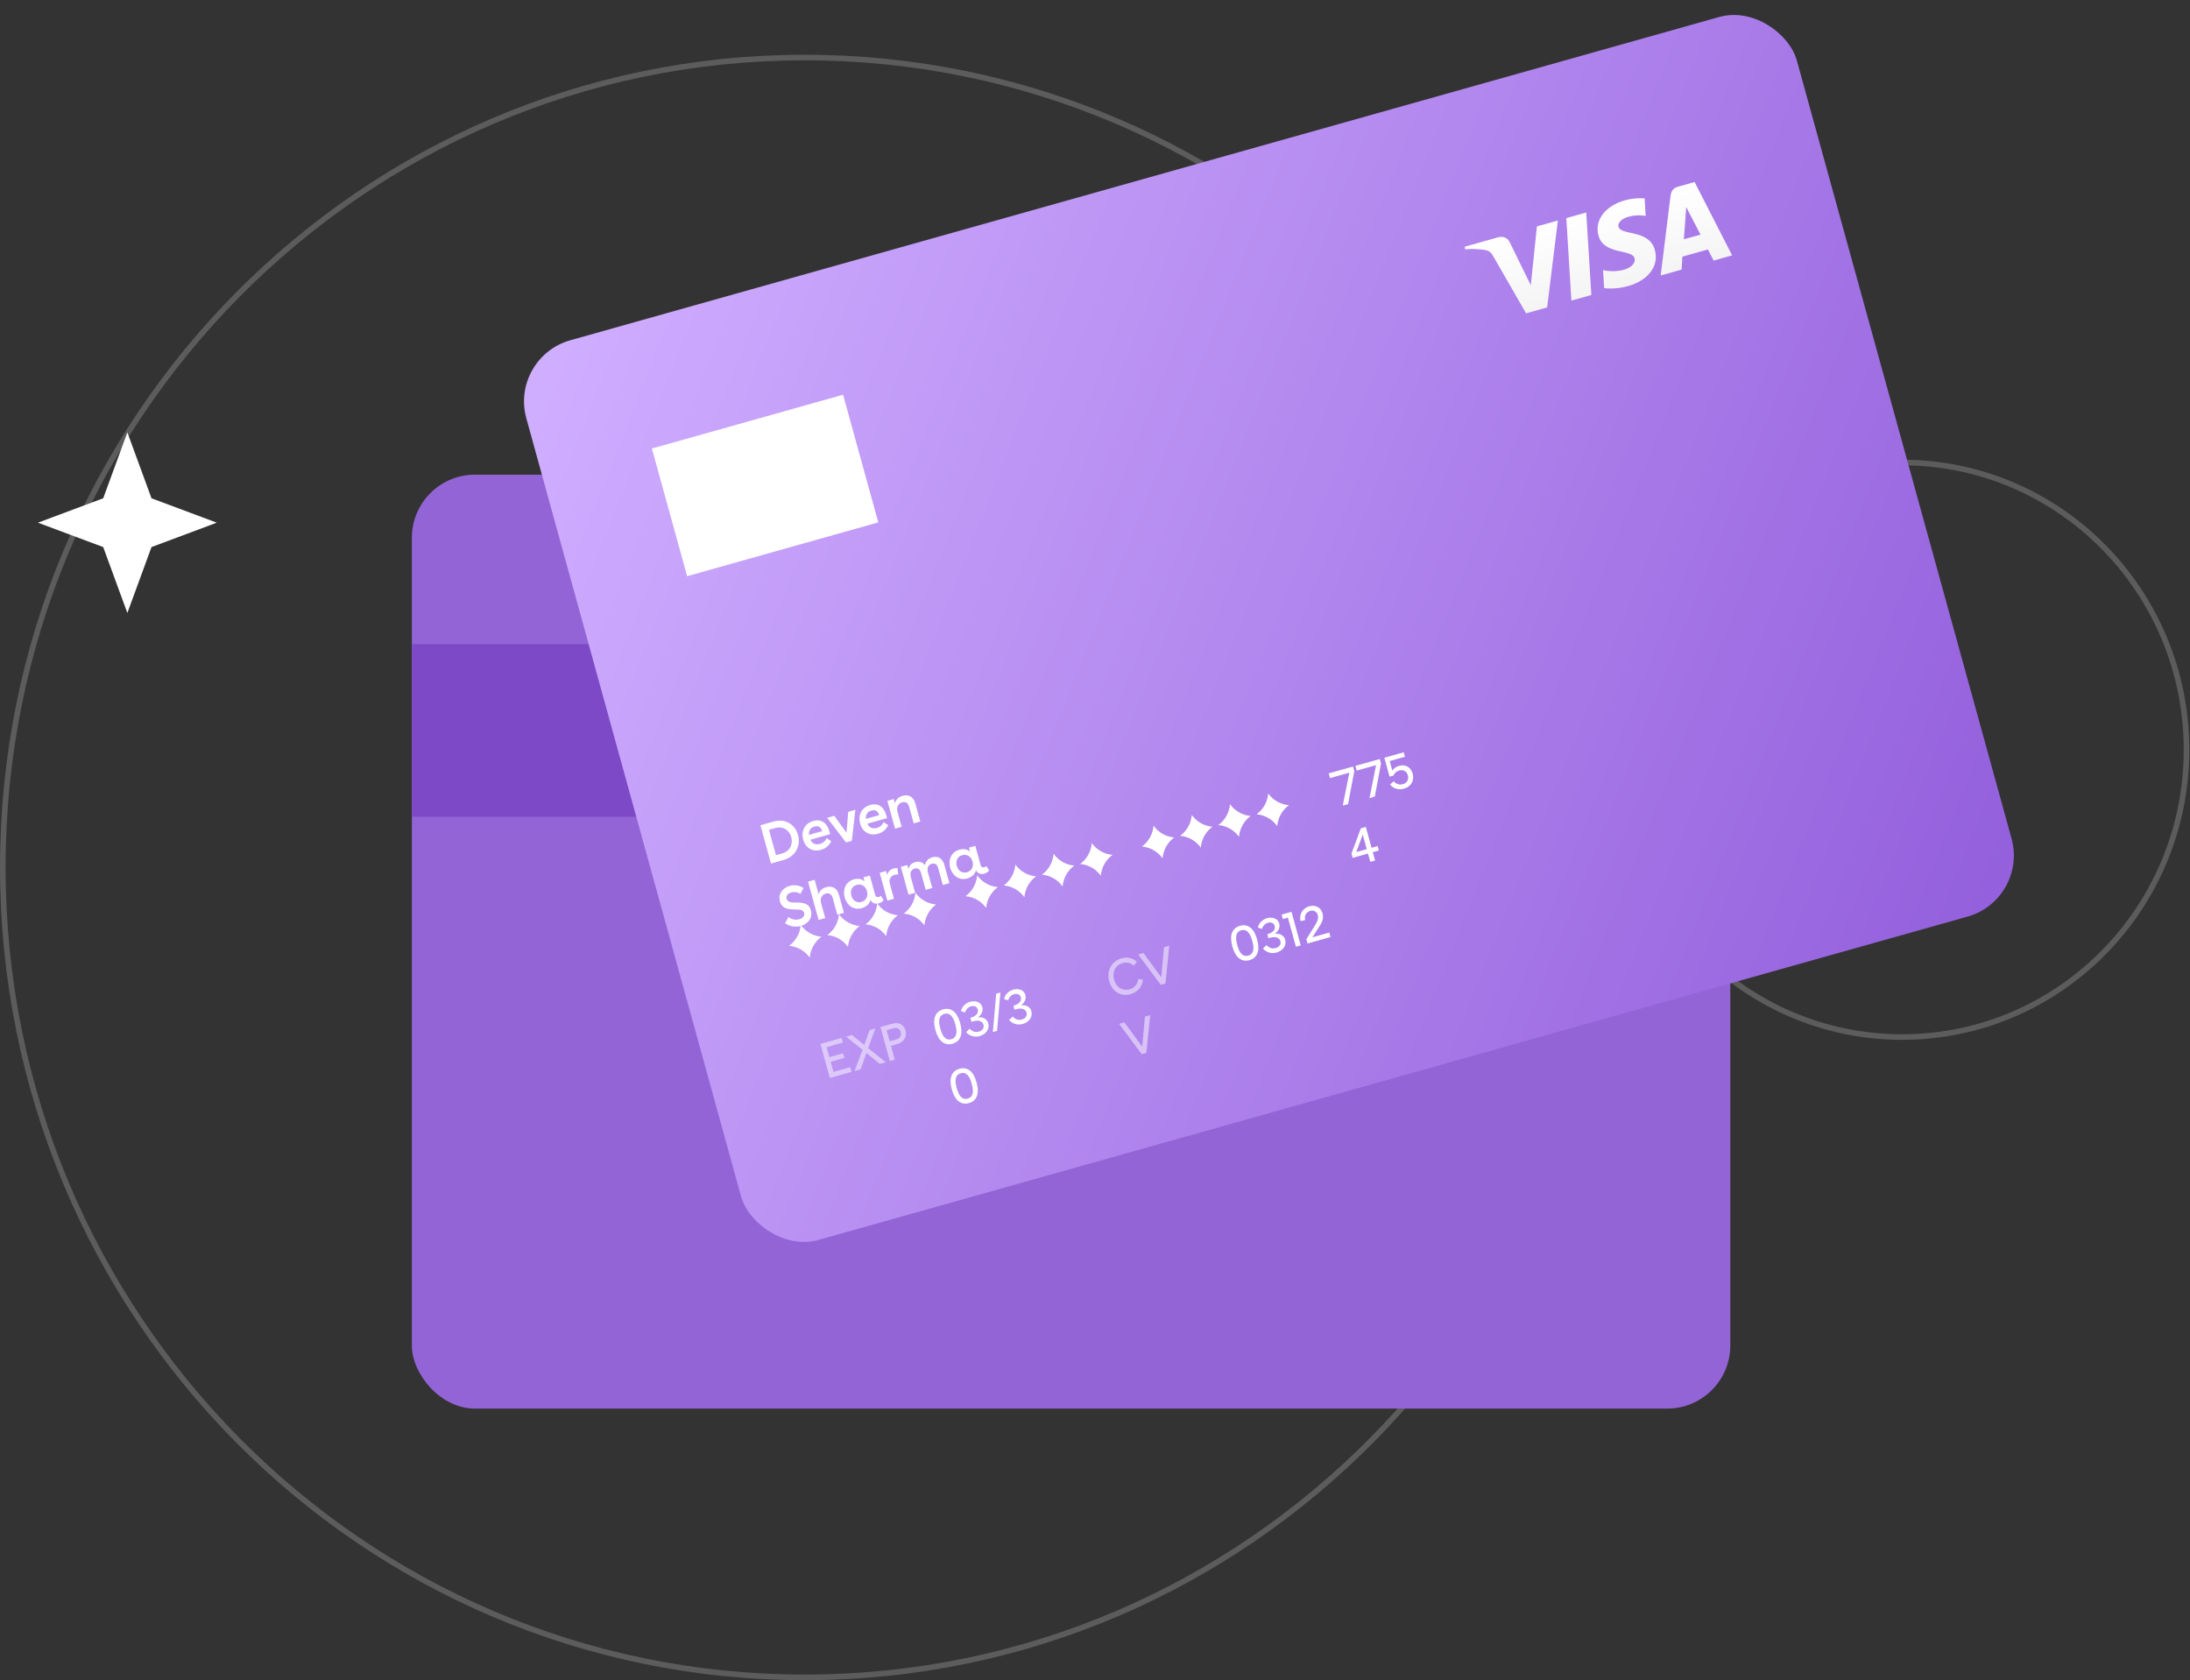 <svg width="391" height="300" viewBox="0 0 391 300" fill="none" xmlns="http://www.w3.org/2000/svg">
<rect x="0" y="0" width="391" height="300" fill="#333333" stroke="none"/>
<path opacity="0.2" d="M286.854 154.887C286.854 234.76 222.747 299.501 143.677 299.501C64.607 299.501 0.5 234.76 0.5 154.887C0.5 75.014 64.607 10.273 143.677 10.273C222.747 10.273 286.854 75.014 286.854 154.887Z" stroke="white"/>
<path opacity="0.2" d="M390.378 133.877C390.378 162.21 367.639 185.169 339.599 185.169C311.56 185.169 288.821 162.21 288.821 133.877C288.821 105.545 311.56 82.586 339.599 82.586C367.639 82.586 390.378 105.545 390.378 133.877Z" stroke="white"/>
<rect x="73.532" y="84.758" width="235.395" height="166.755" rx="11.264" fill="#9364D6"/>
<rect x="73.532" y="115.023" width="235.395" height="30.819" fill="#7D49C6"/>
<rect width="235.565" height="166.636" rx="11.264" transform="matrix(0.963 -0.271 0.266 0.964 90.969 63.812)" fill="url(#paint0_linear_4414_10900)"/>
<g clip-path="url(#clip0_4414_10900)">
<path d="M290.034 35.788C286.915 36.666 284.567 39.092 285.397 42.1C286.352 45.564 291.364 44.408 291.839 46.132C292.04 46.858 291.383 47.753 289.975 48.149C287.963 48.716 286.202 48.228 286.202 48.228L286.404 51.449C286.404 51.449 288.345 51.74 290.659 51.089C294.079 50.126 296.291 47.665 295.443 44.59C294.436 40.94 289.408 42.1 288.965 40.495C288.807 39.92 289.322 39.102 290.73 38.705C292.323 38.257 293.812 38.548 293.812 38.548L293.638 35.429C293.622 35.434 292.029 35.226 290.034 35.788ZM261.524 44.048L261.562 44.511C261.562 44.511 262.935 44.379 264.26 44.534C265.94 44.662 266.129 44.955 266.672 45.876L272.469 55.953L276.225 54.896L278.14 39.372L274.401 40.424L273.306 50.928L269.583 43.328C269.197 42.453 268.348 42.127 267.476 42.373L261.524 44.048ZM279.649 38.947L280.551 53.678L284.122 52.673L283.203 37.947L279.649 38.947ZM299.534 33.351C298.678 33.592 298.352 34.175 298.24 35.081L296.496 49.191L300.234 48.139L300.373 45.824L304.933 44.541L305.952 46.53L309.255 45.6L302.552 32.502L299.534 33.351ZM301.059 36.982L303.606 41.892L300.639 42.727L301.059 36.982Z" fill="url(#paint1_linear_4414_10900)"/>
</g>
<path d="M137.651 154.191L135.763 147.351L138.086 146.697C140.399 146.046 142.011 147.393 142.477 149.084C142.955 150.814 142.237 152.901 139.856 153.571L137.651 154.191ZM138.542 152.698L139.626 152.393C141.148 151.964 141.587 150.619 141.268 149.466C140.956 148.333 139.887 147.433 138.404 147.85L137.292 148.163L138.542 152.698ZM148.21 148.945L144.687 149.936C145.034 150.66 145.637 150.901 146.408 150.684C147.022 150.511 147.389 150.124 147.586 149.658L148.407 150.195C148.05 150.959 147.471 151.491 146.593 151.738C145.071 152.166 143.812 151.415 143.402 149.929C142.998 148.464 143.623 147.034 145.195 146.592C146.541 146.213 147.625 146.824 148.07 148.437L148.21 148.945ZM144.437 149.069L146.799 148.405C146.598 147.714 146.14 147.39 145.408 147.596C144.686 147.799 144.36 148.333 144.437 149.069ZM151.441 144.961L152.72 144.601L152.079 150.131L151.045 150.422L147.675 146.021L148.953 145.661L151.135 148.691L151.441 144.961ZM158.378 146.083L154.855 147.075C155.202 147.799 155.805 148.04 156.576 147.823C157.191 147.65 157.557 147.262 157.755 146.796L158.576 147.334C158.219 148.098 157.64 148.629 156.762 148.876C155.239 149.305 153.98 148.553 153.571 147.068C153.166 145.602 153.792 144.173 155.363 143.731C156.71 143.352 157.793 143.963 158.238 145.575L158.378 146.083ZM154.606 146.208L156.967 145.543C156.766 144.852 156.309 144.528 155.577 144.734C154.855 144.937 154.529 145.471 154.606 146.208ZM158.426 142.995L159.578 142.671L159.785 143.423C159.95 142.84 160.326 142.334 161.146 142.103C162.18 141.812 163.085 142.232 163.413 143.424L164.314 146.688L163.133 147.02L162.305 144.02C162.119 143.346 161.649 143.088 161.063 143.253C160.41 143.437 159.995 144.07 160.243 144.969L160.977 147.627L159.796 147.959L158.426 142.995ZM142.892 159.622C142.439 159.275 141.799 159.203 141.272 159.351C140.667 159.521 140.289 159.944 140.437 160.481C140.618 161.136 141.348 161.152 142.095 161.152C143.431 161.155 144.424 161.286 144.764 162.518C145.155 163.935 144.252 164.968 142.983 165.325C142.105 165.572 141.039 165.483 140.168 164.843L140.768 163.737C141.352 164.215 142.113 164.306 142.718 164.136C143.362 163.955 143.71 163.499 143.572 163C143.413 162.424 142.712 162.4 141.973 162.387C140.592 162.375 139.598 162.202 139.263 160.991C138.883 159.613 139.731 158.532 141 158.175C141.8 157.949 142.721 158.048 143.454 158.569L142.892 159.622ZM144.265 157.424L145.446 157.092L146.163 159.691C146.321 159.12 146.702 158.634 147.502 158.409C148.537 158.118 149.441 158.537 149.77 159.729L150.671 162.993L149.49 163.325L148.662 160.325C148.476 159.651 148.006 159.394 147.42 159.559C146.766 159.743 146.349 160.365 146.597 161.265L147.333 163.932L146.152 164.265L144.265 157.424ZM156.24 159.751C156.348 160.142 156.635 160.23 156.908 160.153C157.035 160.117 157.153 160.052 157.259 159.939L157.772 160.731C157.526 161.022 157.211 161.216 156.899 161.304C156.304 161.471 155.683 161.277 155.413 160.679C155.244 161.401 154.694 161.924 153.864 162.158C152.391 162.572 151.204 161.664 150.816 160.256C150.431 158.859 150.944 157.44 152.456 157.015C153.256 156.789 153.931 156.947 154.352 157.408L154.147 156.665L155.299 156.341L156.24 159.751ZM151.994 159.914C152.242 160.813 152.971 161.282 153.8 161.049C154.64 160.813 155.045 160.035 154.795 159.126C154.547 158.227 153.798 157.764 152.949 158.003C152.061 158.252 151.762 159.074 151.994 159.914ZM157.057 155.846L158.209 155.522L158.425 156.304C158.487 155.654 158.932 155.245 159.527 155.077C159.742 155.017 159.987 154.99 160.24 154.993L160.359 156.149C160.132 156.129 159.907 156.15 159.722 156.202C159.029 156.397 158.645 156.989 158.891 157.879L159.608 160.478L158.427 160.81L157.057 155.846ZM160.836 154.783L161.988 154.459L162.193 155.201C162.317 154.587 162.697 154.133 163.39 153.938C164.112 153.734 164.73 153.918 165.14 154.488C165.263 153.79 165.712 153.284 166.454 153.075C167.508 152.779 168.286 153.276 168.618 154.478L169.505 157.693L168.334 158.022L167.504 155.012C167.331 154.387 166.967 154.058 166.362 154.228C165.786 154.39 165.438 154.92 165.691 155.838L166.441 158.555L165.27 158.885L164.439 155.875C164.267 155.249 163.903 154.92 163.298 155.09C162.722 155.252 162.384 155.779 162.637 156.698L163.386 159.415L162.206 159.747L160.836 154.783ZM175.076 154.451C175.183 154.842 175.47 154.929 175.744 154.852C175.871 154.817 175.989 154.752 176.095 154.638L176.608 155.431C176.362 155.721 176.047 155.915 175.735 156.003C175.14 156.17 174.518 155.977 174.248 155.379C174.079 156.1 173.53 156.623 172.7 156.857C171.227 157.271 170.04 156.363 169.652 154.956C169.266 153.558 169.779 152.139 171.292 151.714C172.092 151.489 172.767 151.646 173.188 152.107L172.983 151.364L174.135 151.04L175.076 154.451ZM170.83 154.613C171.078 155.513 171.807 155.981 172.636 155.748C173.475 155.512 173.881 154.734 173.631 153.825C173.383 152.926 172.634 152.463 171.785 152.702C170.897 152.952 170.598 153.773 170.83 154.613Z" fill="white"/>
<path d="M239.735 143.846L240.907 137.965L237.455 138.937L237.223 138.094L241.568 136.871L241.791 137.679L240.68 143.58L239.735 143.846ZM244.508 142.503L245.681 136.622L242.228 137.594L241.996 136.751L246.342 135.528L246.565 136.336L245.454 142.237L244.508 142.503ZM249.789 136.748C251.073 136.387 251.943 137.135 252.225 138.16C252.547 139.324 251.972 140.459 250.662 140.827C249.777 141.076 248.77 140.882 248.174 140.077L248.854 139.492C249.228 140.033 249.895 140.182 250.476 140.018C251.274 139.794 251.543 139.11 251.364 138.458C251.172 137.763 250.592 137.355 249.803 137.578C249.317 137.714 248.941 138.045 248.781 138.483L248.087 138.678L247.155 135.299L250.616 134.325L250.837 135.124L248.113 135.891L248.585 137.602C248.828 137.197 249.243 136.902 249.789 136.748ZM244.877 151.374L245.962 151.069L246.18 151.859L245.095 152.164L245.505 153.65L244.646 153.891L244.237 152.406L241.496 153.177L241.287 152.421L242.958 147.907L243.852 147.656L244.877 151.374ZM242.145 152.143L244.019 151.615L243.3 149.009L242.145 152.143Z" fill="white"/>
<path opacity="0.5" d="M150.482 186.159L147.585 186.974L148.078 188.763L150.533 188.072L150.761 188.898L148.306 189.588L148.807 191.404L151.791 190.564L152.018 191.389L148.158 192.476L146.481 186.395L150.254 185.333L150.482 186.159ZM158.15 189.664L157.074 189.967L154.692 188.007L153.648 190.931L152.572 191.234L153.992 187.436L151.068 185.104L152.118 184.809L154.299 186.582L155.249 183.928L156.29 183.635L154.99 187.155L158.15 189.664ZM159.348 182.774C160.606 182.42 161.428 183.097 161.675 183.992C161.938 184.947 161.496 186.054 160.221 186.413L159.067 186.738L159.75 189.214L158.874 189.46L157.197 183.38L159.348 182.774ZM158.847 185.939L160.001 185.614C160.729 185.409 160.957 184.811 160.806 184.264C160.662 183.743 160.195 183.406 159.519 183.597L158.296 183.941L158.847 185.939Z" fill="white"/>
<path opacity="0.5" d="M201.708 176.648C202.566 176.407 203.1 175.732 203.217 174.801L204.074 174.925C203.89 176.259 203.111 177.161 201.862 177.513C200.066 178.018 198.54 177.025 198.041 175.218C197.507 173.281 198.486 171.611 200.229 171.12C201.244 170.834 202.214 171.03 202.987 171.73L202.428 172.448C201.88 171.919 201.145 171.761 200.416 171.966C199.21 172.306 198.512 173.466 198.912 174.917C199.329 176.428 200.563 176.97 201.708 176.648ZM207.823 169.133L208.768 168.867L208.078 175.614L207.245 175.848L203.208 170.432L204.154 170.165L207.33 174.495L207.823 169.133ZM204.416 181.519L205.361 181.253L204.671 188L203.838 188.234L199.801 182.817L200.747 182.551L203.923 186.881L204.416 181.519Z" fill="white"/>
<path d="M168.379 180.229C169.802 179.828 170.889 180.721 171.402 182.58L171.455 182.771C171.968 184.63 171.494 185.961 170.071 186.361C168.64 186.764 167.553 185.872 167.04 184.013L166.987 183.822C166.474 181.963 166.948 180.632 168.379 180.229ZM167.916 183.767C168.311 185.2 168.949 185.816 169.851 185.562C170.744 185.311 170.983 184.448 170.588 183.015L170.535 182.824C170.139 181.39 169.493 180.776 168.6 181.028C167.698 181.282 167.468 182.142 167.863 183.575L167.916 183.767ZM174.57 181.651C175.537 181.566 176.23 181.942 176.445 182.724C176.733 183.766 175.989 184.696 174.923 184.996C174.055 185.24 173.118 185.027 172.475 184.29L173.126 183.667C173.567 184.217 174.169 184.366 174.75 184.202C175.34 184.036 175.754 183.573 175.592 182.983C175.407 182.314 174.718 182.086 173.694 182.374L173.443 182.445L173.249 181.742C174.264 181.456 174.748 180.908 174.564 180.239C174.413 179.692 173.893 179.538 173.364 179.687C172.887 179.821 172.445 180.217 172.302 180.782L171.573 180.547C171.751 179.701 172.415 179.093 173.213 178.868C174.176 178.597 175.139 178.935 175.381 179.812C175.57 180.499 175.241 181.237 174.57 181.651ZM178.607 177.219L178.011 184.071L177.265 184.281L177.861 177.429L178.607 177.219ZM182.262 179.486C183.229 179.401 183.922 179.777 184.137 180.559C184.425 181.601 183.681 182.531 182.614 182.832C181.747 183.076 180.809 182.862 180.167 182.126L180.817 181.503C181.259 182.052 181.861 182.201 182.442 182.038C183.032 181.872 183.446 181.409 183.283 180.818C183.099 180.149 182.41 179.922 181.386 180.21L181.135 180.281L180.941 179.577C181.955 179.291 182.44 178.743 182.255 178.074C182.104 177.527 181.585 177.374 181.056 177.522C180.579 177.657 180.137 178.053 179.993 178.617L179.265 178.382C179.443 177.537 180.107 176.928 180.905 176.704C181.868 176.433 182.83 176.77 183.072 177.648C183.262 178.334 182.933 179.073 182.262 179.486ZM171.305 190.833C172.727 190.432 173.815 191.324 174.328 193.183L174.38 193.375C174.893 195.233 174.419 196.565 172.997 196.965C171.565 197.368 170.478 196.476 169.965 194.617L169.912 194.426C169.4 192.567 169.874 191.235 171.305 190.833ZM170.841 194.37C171.237 195.804 171.874 196.42 172.776 196.166C173.67 195.915 173.908 195.052 173.513 193.619L173.46 193.428C173.065 191.994 172.419 191.38 171.525 191.632C170.623 191.886 170.393 192.746 170.789 194.179L170.841 194.37Z" fill="white"/>
<path d="M221.392 165.307C222.815 164.907 223.902 165.799 224.415 167.658L224.468 167.849C224.98 169.708 224.507 171.039 223.084 171.44C221.653 171.842 220.565 170.95 220.053 169.091L220 168.9C219.487 167.041 219.961 165.71 221.392 165.307ZM220.929 168.845C221.324 170.278 221.961 170.894 222.863 170.64C223.757 170.389 223.996 169.526 223.6 168.093L223.547 167.902C223.152 166.468 222.506 165.855 221.613 166.106C220.71 166.36 220.48 167.22 220.876 168.654L220.929 168.845ZM227.582 166.729C228.55 166.644 229.242 167.02 229.458 167.802C229.746 168.844 229.002 169.774 227.935 170.074C227.068 170.318 226.13 170.105 225.488 169.368L226.138 168.745C226.58 169.295 227.182 169.444 227.763 169.28C228.353 169.114 228.767 168.651 228.604 168.061C228.42 167.392 227.731 167.164 226.707 167.453L226.456 167.523L226.261 166.82C227.276 166.534 227.761 165.986 227.576 165.317C227.425 164.77 226.906 164.616 226.377 164.765C225.9 164.899 225.458 165.295 225.314 165.86L224.586 165.625C224.764 164.779 225.428 164.171 226.226 163.947C227.189 163.676 228.151 164.013 228.393 164.891C228.583 165.577 228.254 166.315 227.582 166.729ZM231.374 169.05L229.941 163.856L229.039 164.11L228.819 163.31L230.58 162.815L232.233 168.809L231.374 169.05ZM234.324 167.359L237.334 166.512L237.554 167.311L233.443 168.468L233.232 167.704L234.742 165.285C235.047 164.797 235.471 164.097 235.277 163.393C235.087 162.707 234.486 162.493 233.922 162.651C233.306 162.825 232.812 163.404 233.019 164.291L232.198 164.466C231.886 163.065 232.728 162.117 233.751 161.829C234.801 161.533 235.816 161.959 236.127 163.088C236.386 164.027 235.94 164.817 235.627 165.307L234.324 167.359Z" fill="white"/>
<path d="M142.968 165.156C143.836 166.368 145.184 167.136 146.66 167.26C145.46 168.136 144.7 169.498 144.577 170.988C143.71 169.776 142.361 169.008 140.886 168.885C142.086 168.008 142.846 166.646 142.968 165.156Z" fill="white"/>
<path d="M174.462 156.297C175.33 157.509 176.678 158.277 178.154 158.4C176.954 159.277 176.193 160.638 176.071 162.129C175.203 160.917 173.855 160.149 172.38 160.025C173.579 159.149 174.34 157.787 174.462 156.297Z" fill="white"/>
<path d="M205.956 147.43C206.823 148.641 208.172 149.41 209.647 149.533C208.448 150.409 207.687 151.771 207.565 153.261C206.697 152.05 205.349 151.281 203.873 151.158C205.073 150.282 205.834 148.92 205.956 147.43Z" fill="white"/>
<path d="M149.792 163.242C150.659 164.454 152.008 165.222 153.483 165.346C152.284 166.222 151.523 167.584 151.401 169.074C150.533 167.862 149.185 167.094 147.709 166.971C148.909 166.094 149.669 164.732 149.792 163.242Z" fill="white"/>
<path d="M181.285 154.375C182.153 155.587 183.501 156.355 184.977 156.478C183.777 157.355 183.016 158.717 182.894 160.207C182.027 158.995 180.678 158.227 179.203 158.103C180.402 157.227 181.163 155.865 181.285 154.375Z" fill="white"/>
<path d="M212.779 145.516C213.647 146.727 214.995 147.496 216.47 147.619C215.271 148.495 214.51 149.857 214.388 151.347C213.52 150.136 212.172 149.367 210.696 149.244C211.896 148.368 212.657 147.006 212.779 145.516Z" fill="white"/>
<path d="M156.615 161.32C157.483 162.532 158.831 163.3 160.306 163.424C159.107 164.3 158.346 165.662 158.224 167.152C157.356 165.94 156.008 165.172 154.532 165.049C155.732 164.172 156.493 162.811 156.615 161.32Z" fill="white"/>
<path d="M188.109 152.453C188.976 153.665 190.325 154.433 191.8 154.557C190.6 155.433 189.84 156.795 189.717 158.285C188.85 157.073 187.501 156.305 186.026 156.181C187.226 155.305 187.986 153.943 188.109 152.453Z" fill="white"/>
<path d="M219.602 143.594C220.47 144.805 221.818 145.574 223.294 145.697C222.094 146.573 221.333 147.935 221.211 149.425C220.344 148.214 218.995 147.446 217.52 147.322C218.719 146.446 219.48 145.084 219.602 143.594Z" fill="white"/>
<path d="M163.438 159.398C164.306 160.61 165.654 161.378 167.13 161.502C165.93 162.378 165.169 163.74 165.047 165.23C164.179 164.019 162.831 163.25 161.356 163.127C162.555 162.25 163.316 160.889 163.438 159.398Z" fill="white"/>
<path d="M194.932 150.539C195.799 151.751 197.148 152.519 198.623 152.642C197.424 153.519 196.663 154.881 196.541 156.371C195.673 155.159 194.325 154.391 192.849 154.267C194.049 153.391 194.81 152.029 194.932 150.539Z" fill="white"/>
<path d="M226.426 141.672C227.293 142.884 228.641 143.652 230.117 143.775C228.917 144.652 228.157 146.013 228.034 147.504C227.167 146.292 225.818 145.524 224.343 145.4C225.543 144.524 226.303 143.162 226.426 141.672Z" fill="white"/>
<rect width="35.444" height="23.648" transform="matrix(0.963 -0.271 0.266 0.964 116.388 80.086)" fill="white"/>
<path d="M22.738 77.203L27.049 88.972L38.702 93.327L27.049 97.682L22.738 109.451L18.426 97.682L6.773 93.327L18.426 88.972L22.738 77.203Z" fill="white"/>
<defs>
<linearGradient id="paint0_linear_4414_10900" x1="4.561" y1="7.057" x2="226.237" y2="175.605" gradientUnits="userSpaceOnUse">
<stop stop-color="#CFADFF"/>
<stop offset="1" stop-color="#935FDC"/>
</linearGradient>
<linearGradient id="paint1_linear_4414_10900" x1="283.369" y1="37.663" x2="287.405" y2="52.004" gradientUnits="userSpaceOnUse">
<stop stop-color="white"/>
<stop offset="1" stop-color="#F4F4F4"/>
</linearGradient>
<clipPath id="clip0_4414_10900">
<rect width="45.686" height="14.898" fill="white" transform="matrix(0.963 -0.271 0.266 0.964 261.38 43.852)"/>
</clipPath>
</defs>
</svg>
